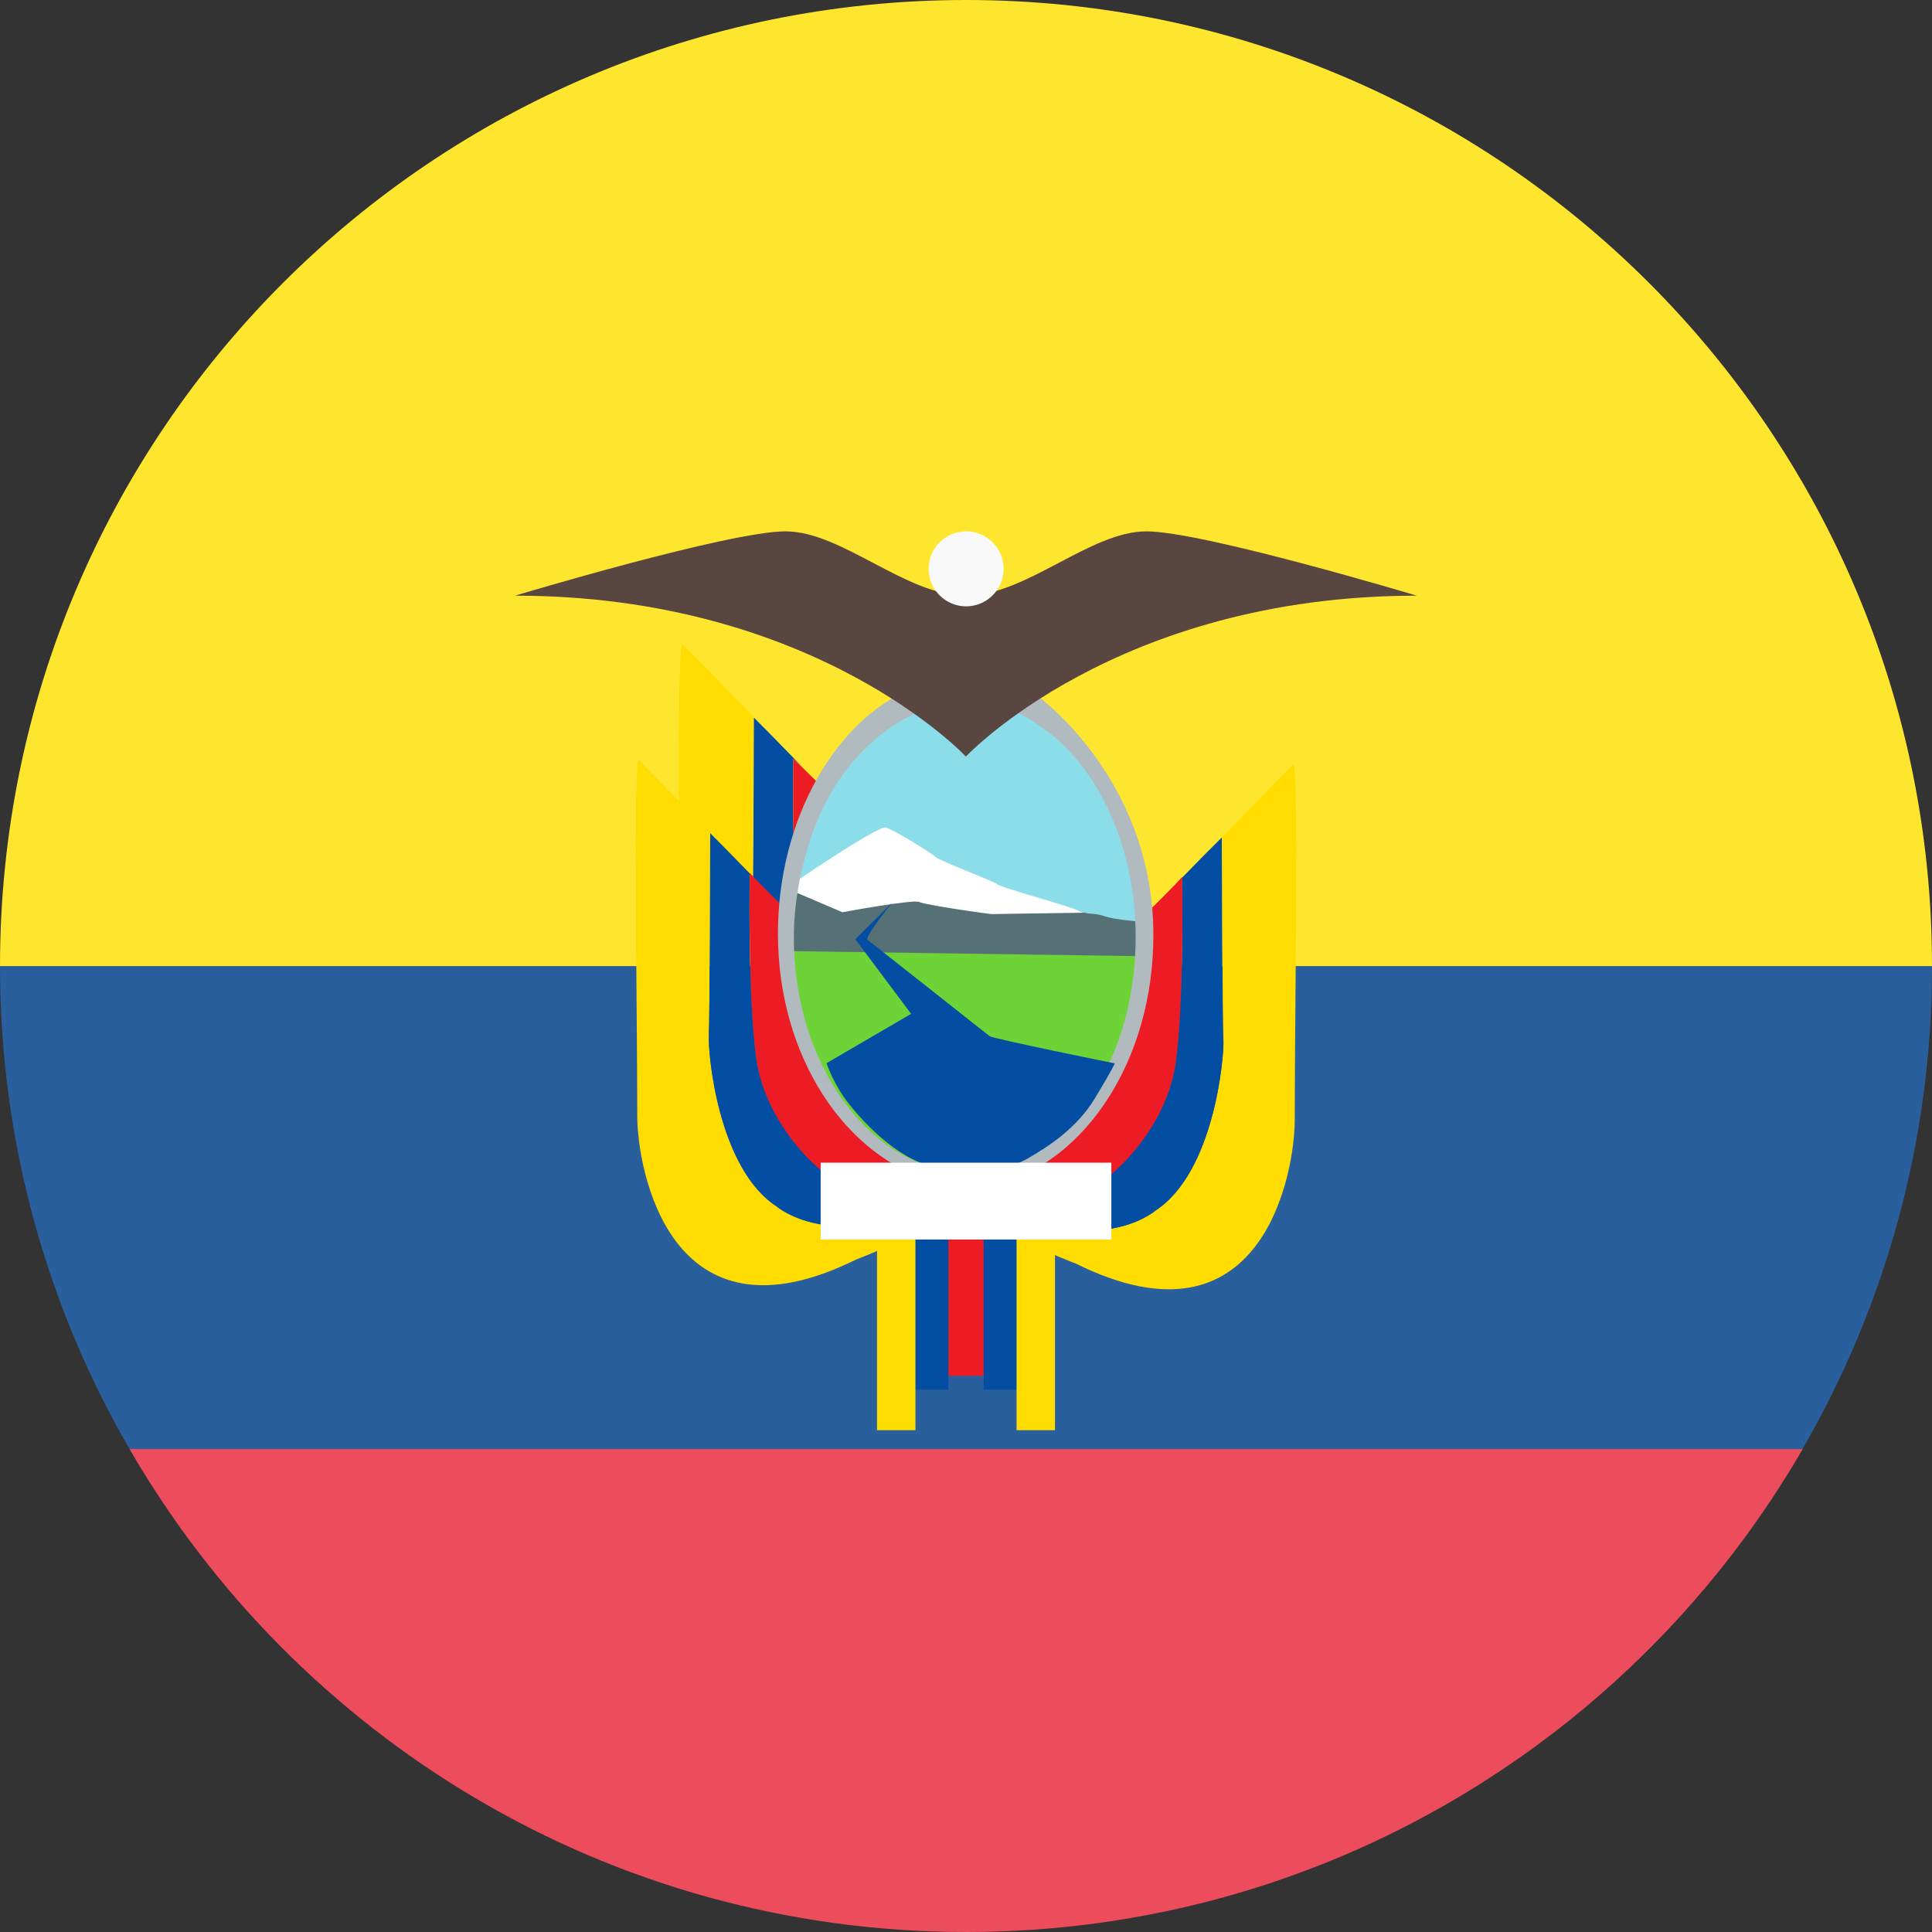 <svg xmlns="http://www.w3.org/2000/svg" id="Layer_2" data-name="Layer 2" viewBox="0 0 85.01 85.01"><rect x="0" y="0" width="85.01" height="85.01" fill="#333333" stroke="none"/><defs><style>      .cls-1 {        fill: #6dd337;      }      .cls-2 {        fill: #ed1c24;      }      .cls-3 {        fill: #8cddea;      }      .cls-4 {        fill: #557176;      }      .cls-5 {        fill: #fff;      }      .cls-6 {        fill: #f9f9f9;      }      .cls-7 {        fill: #b1babf;      }      .cls-8 {        fill: #ffe62e;      }      .cls-9 {        fill: #594640;      }      .cls-10 {        fill: #2a5f9e;      }      .cls-11 {        fill: #fd0;      }      .cls-12 {        fill: #ed4c5c;      }      .cls-13 {        fill: #034ea2;      }    </style></defs><g id="Capa_1" data-name="Capa 1"><g><path class="cls-10" d="M85.01,42.51H0c0,7.75,2.08,15,5.7,21.25h73.61c3.62-6.25,5.7-13.51,5.7-21.25Z"></path><path class="cls-8" d="M42.51,0C19.03,0,0,19.03,0,42.51h85.01C85.01,19.03,65.98,0,42.51,0Z"></path><path class="cls-12" d="M42.51,85.01c15.73,0,29.46-8.55,36.81-21.25H5.7c7.35,12.7,21.08,21.25,36.81,21.25Z"></path><path class="cls-13" d="M33.13,39.09l1.17,1.18.55-1.35.1-.83c-.08-2.38-.04-4.71-.04-4.71l.34.31c-.38-.39-.83-.85-1.31-1.34l-.77-.78s-.01,5-.04,7.53Z"></path><path class="cls-2" d="M34.95,38.09l1.16-3.53-1.2-1.18s-.04,2.34.04,4.71Z"></path><path class="cls-11" d="M33.17,31.56l.77.78c-1.41-1.44-3.06-3.13-3.9-4-.15-.16-.19,3.44-.17,7.46l3.25,3.29c.02-2.53.04-7.53.04-7.53Z"></path><path class="cls-11" d="M34.19,53.1c-2.62-1.68-3.05-6.82-3-7.52.04-.7.06-8.91.06-8.91l.77.78c-1.41-1.44-3.06-3.13-3.9-4-.27-.28-.08,10.75-.08,15.65,0,2.3,1.4,10.4,9.63,6.32,0,0,4.11-1.51,5.31-3.33-.28,0-.56-.02-.83-.05-.13.07-.26.13-.4.19-4.74,3.27-7.57.86-7.57.87Z"></path><path class="cls-13" d="M31.19,45.57c-.04.7.39,5.84,3,7.52,0,0,2.83,2.4,7.57-.86-1.43.61-2.61.73-3.37.5-2.29-.69-4.72-3.4-5.11-6.14-.39-2.74-.29-8.12-.29-8.12l.34.31c-.38-.39-.83-.85-1.31-1.34l-.77-.78s-.02,8.21-.06,8.91Z"></path><path class="cls-2" d="M34.54,42.03c-.02-.25-.04-1.13-.04-2.09-.54-.55.1.12-1.16-1.16l-.35-.37s0,.11,0,.18c-.01.75-.06,5.5.29,8.02.39,2.74,2.75,5.45,5.04,6.14.77.23,2,.1,3.44-.5.1-.07.19-.13.29-.21-4.15-.6-7.01-4.55-7.51-10Z"></path><path class="cls-11" d="M50.82,53.28c2.62-1.68,3.05-6.82,3.01-7.52-.04-.7-.06-8.91-.06-8.91l-.77.78c1.41-1.44,3.06-3.13,3.89-4,.27-.28.08,10.75.08,15.65,0,2.3-1.4,10.4-9.63,6.32,0,0-4.11-1.51-5.31-3.32.28,0,.56-.02.83-.05.12.07.26.13.4.19,4.74,3.27,7.57.86,7.57.86Z"></path><path class="cls-13" d="M53.83,45.76c.04.7-.39,5.84-3.01,7.52,0,0-2.83,2.4-7.57-.86,1.43.6,2.61.73,3.37.5,2.29-.7,4.72-3.4,5.1-6.14.39-2.74.29-8.12.29-8.12l-.34.31c.38-.39.83-.85,1.31-1.34l.78-.78s.02,8.21.06,8.91Z"></path><path class="cls-2" d="M50.47,42.21c.02-.25.04-1.13.04-2.09.54-.55-.1.12,1.16-1.16l.35-.37s0,.11,0,.18c.01.75.06,5.5-.29,8.02-.39,2.74-2.75,5.45-5.04,6.14-.77.23-2,.1-3.44-.5-.1-.07-.19-.14-.29-.21,4.15-.6,7.01-4.55,7.51-10Z"></path><path class="cls-3" d="M34.39,41.13c0,5.77,3.63,10.44,8.12,10.44s8.12-4.68,8.12-10.44-3.63-10.45-8.12-10.45-8.12,4.68-8.12,10.45"></path><path class="cls-1" d="M34.37,41.51c0,5.77,3.63,10.44,8.12,10.44s8.12-4.68,8.12-10.44h-16.23"></path><path class="cls-4" d="M34.78,41.85l15.26.22s.07-1.06.07-1.19.26-.31-.2-.35c-1.7-.17-1.05-.27-2.05-.34-.24-.05-6.77-1.55-7.35-1.63-.58-.07-5.63.69-5.63.69l-.1,2.6Z"></path><path class="cls-5" d="M34.61,39.09l2.46,1.05s3.11-.58,3.38-.45c.27.13,3.04.53,3.19.53s4.07-.06,4.07-.06l-.19-.05c-.23-.19-3.43-1.03-3.64-1.2-.21-.17-2.49-1-2.72-1.21-.23-.21-1.99-1.28-2.2-1.29-.46-.02-4.33,2.64-4.33,2.64"></path><path class="cls-7" d="M43.87,51.4s-.78.14-1.47.14-1.36-.18-1.36-.18c-3.41-.95-6.11-5.09-6.11-10.09,0-1.75.39-3.49.94-4.93.79-2.04,2.12-3.61,3.65-4.55,0,0,1.55-.96,2.89-.98,1.83-.02,3.21,1.05,3.21,1.05,2.57,1.63,4.35,5.22,4.35,9.39,0,5.06-2.64,9.27-6.11,10.15M45.97,30.84s-1.56-.97-3.59-.94c-1.49.02-3.19.87-3.19.87-1.7,1.02-3.1,2.83-3.98,5.05-.62,1.58-.98,3.36-.98,5.27,0,5.46,3.03,9.83,6.81,10.87,0,0,.56.25,1.33.25s1.48-.1,1.48-.1c3.86-.96,6.9-5.43,6.9-10.96,0-7.18-5.54-10.78-4.8-10.31"></path><path class="cls-13" d="M37.63,41.32c.04.06,2.46,3.29,2.46,3.29l-3.72,2.17s.28.9.99,1.8c.71.9,2.35,2.64,4.04,2.81,1.69.17,2.89.11,3.81-.41.92-.53,2.17-1.33,2.97-2.66.81-1.34.87-1.53.87-1.53,0,0-5.34-1.08-5.51-1.2-.17-.13-5.22-4.13-5.37-4.24-.15-.11,1.1-1.65,1.1-1.65l-1.63,1.62ZM42.82,43.76s0,0,0,0c0,0,0,0,0,0,0,0,0,0,0,0"></path><rect class="cls-2" x="41.17" y="53.56" width="2.68" height="6.98"></rect><rect class="cls-13" x="39.05" y="54.17" width="2.68" height="6.98"></rect><rect class="cls-13" x="43.28" y="54.17" width="2.68" height="6.98"></rect><rect class="cls-11" x="38.59" y="54.17" width="1.69" height="8.76"></rect><rect class="cls-11" x="44.73" y="54.17" width="1.69" height="8.76"></rect><rect class="cls-5" x="36.11" y="51.16" width="12.79" height="3.38"></rect><path class="cls-9" d="M50.44,23.38c-2.48,0-5.29,2.83-7.94,2.83s-5.45-2.83-7.94-2.83-11.9,2.83-11.9,2.83c13.23,0,19.84,7.08,19.84,7.08,0,0,6.61-7.08,19.84-7.08,0,0-9.42-2.83-11.9-2.83Z"></path><path class="cls-6" d="M42.51,23.38c.91,0,1.65.74,1.65,1.65s-.74,1.65-1.65,1.65-1.65-.74-1.65-1.65.74-1.65,1.65-1.65Z"></path></g></g></svg>